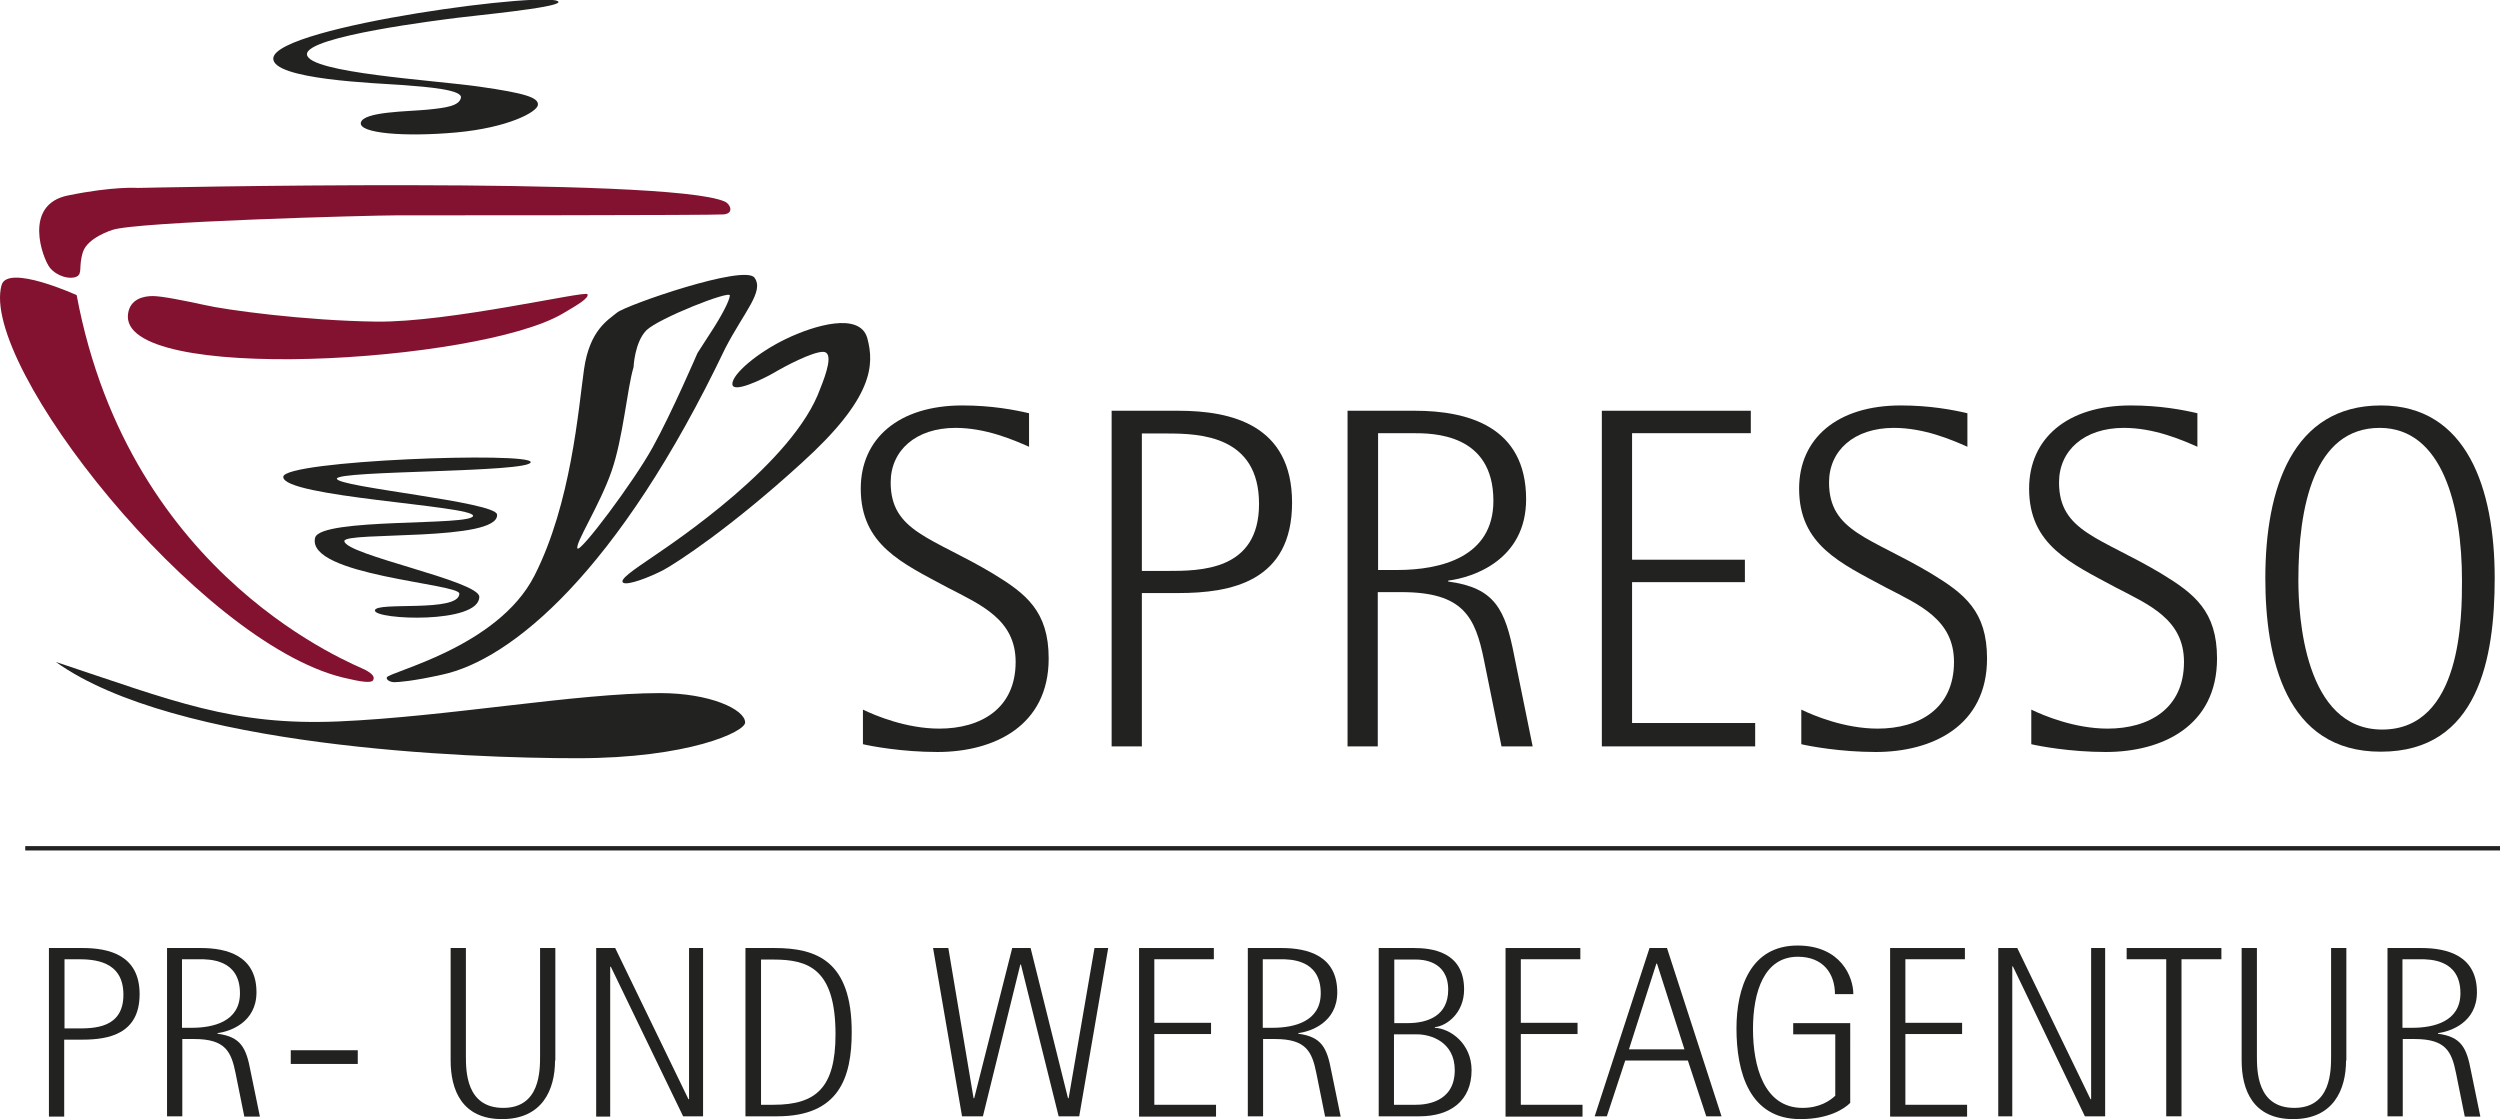 <?xml version="1.0" encoding="utf-8"?>
<!-- Generator: $$$/GeneralStr/196=Adobe Illustrator 27.6.0, SVG Export Plug-In . SVG Version: 6.00 Build 0)  -->
<svg version="1.1" id="Ebene_6" xmlns="http://www.w3.org/2000/svg" xmlns:xlink="http://www.w3.org/1999/xlink" x="0px" y="0px"
	 viewBox="0 0 802.2 359.1" enable-background="new 0 0 802.2 359.1" xml:space="preserve">
<g>
	<g>
		<path fill="#82122F" d="M232.6,64.7c-18-8.2-188.3-4.4-188.3-4.4s-7.7-0.6-22.4,2.4c-14.7,2.9-8.2,20.3-5.9,23.2
			c2.4,2.9,6.5,3.8,8.5,2.9c2.1-0.9,0.6-3.2,2.1-7.9c1.5-4.7,9.4-7.1,9.4-7.1c7.4-2.7,83.3-4.7,91.2-4.7c7.9,0,101.8,0,105-0.3
			C235.6,68.5,234.4,65.5,232.6,64.7z"/>
		<path fill="#82122F" d="M120.8,103.2c-23.2-0.3-48.6-3.8-55-5.3C59.3,96.5,52,95,49,95c-2.9,0-7.2,0.9-7.9,5.6
			c-3.5,22.9,112.7,15.9,139.5,0c4.8-2.8,8.5-5,7.9-6.2C187.9,93.2,144.1,103.5,120.8,103.2z"/>
		<path fill="#82122F" d="M117.3,215c-2.6-1.5-75.6-28.8-92.7-120.3c0,0-22.2-10.1-24.1-3.2c-7.1,25.6,63,114.5,109.5,125.9
			c6.2,1.5,9.1,1.8,9.7,0.9C120.2,217.4,120,216.5,117.3,215z"/>
	</g>
	<g>
		<g>
			<path fill="#222221" d="M242.1,89.1c-3.2-4.4-41.2,8.8-44.1,11.2c-2.9,2.4-8.8,5.6-10.6,18.2c-1.8,12.7-4.1,43-15.9,66.2
				c-11.8,23.2-47,30.9-47.4,32.7c-0.2,0.8,1.2,1.5,2.4,1.5c1.2,0,5.9-0.3,15.3-2.4c22.1-4.7,56.5-32.7,90.9-104.7
				C238.8,100,245.3,93.5,242.1,89.1z M227.6,107.4c-3.8,5.9-3.8,5.9-3.8,5.9s-8.2,19.1-14.4,30.3c-6.2,11.2-23.2,33.8-24.1,32.4
				c-0.9-1.5,7.1-13.8,10.9-24.7c3.8-10.9,5-26.5,7.1-33.5c0,0,0.3-7.9,4.1-11.8c3.8-3.8,26.8-12.9,26.8-11.2
				C234.1,96.5,231.5,101.5,227.6,107.4z"/>
		</g>
	</g>
	<g>
		<path fill="#222221" d="M278.3,108.5c-2.4-8.5-17.1-4.1-26.2,0.3c-9.1,4.4-17.1,11.2-17.1,14.4c0,3.2,9.7-1.5,13.2-3.5
			c3.5-2.1,12.4-6.8,15.9-6.8c3.5,0,1,7.1-0.9,11.8c-8.5,23.8-47.1,49.4-53.5,53.8c-6.5,4.4-11.2,7.6-9.7,8.5
			c1.5,0.9,8.5-1.8,12.9-4.1c4.4-2.4,21.5-13.5,44.4-34.4C280.3,127.7,280.6,117.1,278.3,108.5z"/>
		<path fill="#222221" d="M129.4,27.3c7.9,0.6,19.1,1.5,18.5,4.1c-0.6,2.6-4.7,3.2-10.9,3.8c-6.2,0.6-20.3,0.6-21.2,4.1
			c-0.9,3.5,14.1,4.7,30.6,3.2c16.5-1.5,25.9-6.5,26.2-8.8c0.3-2.4-4.1-3.8-18.8-5.9c-14.7-2.1-54.7-4.4-55.3-10.3
			c-0.6-5.9,43.8-11.2,48.3-11.8c4.4-0.6,32.1-3.2,32.4-5c0-4.1-90.3,7.6-91.5,17.9C87,25.6,121.4,26.7,129.4,27.3z"/>
		<path fill="#222221" d="M211.8,222.4c-26.8,0-68.3,7.6-103.3,9.1c-34,1.4-52.7-6.5-90.6-19.1c38.3,27.4,131.8,30.9,167.4,30.9
			c35.6,0,53.9-8.5,53.8-11.5C239,227.6,227.8,222.4,211.8,222.4z"/>
		<path fill="#222221" d="M170.3,148.3c0.2-3.4-79.2-0.6-79.4,4.7c-0.3,6.5,60.9,9.2,60.9,12.5c-0.1,3.4-49.2,0.5-50.7,7.1
			c-2.8,12.1,46.4,14.6,46.3,17.9c-0.1,6.2-27.1,2.4-27.1,5.4c0,3,33.5,4.4,33.5-4.4c0-5.1-43.2-13.5-43.3-17.9
			c0-3.1,49.8,0.3,49-8.5c-0.3-4.1-51.4-8.8-51.4-11.5C108.1,150.9,170,151.7,170.3,148.3z"/>
	</g>
	<g>
		<path fill="#222221" d="M330.3,143.4c-5.2-2.3-14-6.1-23.7-6.1c-12.8,0-20.8,7.3-20.8,17.5c0,15.9,13.4,17.6,32.9,29.3
			c10.5,6.4,17.8,12,17.8,27.2c0,21.7-17.6,30-35.7,30c-11.4,0-21.4-1.9-23.9-2.5v-11.1c3.9,1.9,13.9,6.1,24.5,6.1
			c13.3,0,24.5-6.4,24.5-21.4c0-13.6-11.1-18.3-21.9-23.9c-14.5-7.8-27.8-13.6-27.8-31.7c0-16.1,12.2-26.7,32.6-26.7
			c9.4,0,16.7,1.4,21.4,2.5V143.4z"/>
		<path fill="#222221" d="M356.7,131.8h21.4c17,0,36.5,4.5,36.5,29.5c0,25.3-19.5,29-36.5,29h-11.7v49.2h-9.7V131.8z M366.4,183.2
			h8.1c10.6,0,29.5,0,29.5-21.5c0-21.9-18.9-22.6-29.5-22.6h-8.1V183.2z"/>
		<path fill="#222221" d="M432.5,131.8h21.5c16.9,0,35.7,5,35.7,28.4c0,19.4-16.9,25.1-25,26.1v0.3c15,2,18.3,8.9,21.2,23.9l5.9,29
			h-10l-5.6-27.6c-2.8-13.9-6.6-21.9-26.5-21.9h-7.6v49.5h-9.7V131.8z M442.2,182.9h6.1c14,0,30.9-4.1,30.9-22.2
			c0-21.7-19.5-21.7-25.9-21.7h-11.1V182.9z"/>
		<path fill="#222221" d="M514,131.8h47.8v7.2h-38.1v40.6h36.2v7.2h-36.2V232h39.5v7.5H514V131.8z"/>
		<path fill="#222221" d="M631.4,143.4c-5.2-2.3-14-6.1-23.7-6.1c-12.8,0-20.8,7.3-20.8,17.5c0,15.9,13.4,17.6,32.9,29.3
			c10.5,6.4,17.8,12,17.8,27.2c0,21.7-17.6,30-35.7,30c-11.4,0-21.4-1.9-23.9-2.5v-11.1c3.9,1.9,13.9,6.1,24.5,6.1
			c13.3,0,24.5-6.4,24.5-21.4c0-13.6-11.1-18.3-21.9-23.9c-14.5-7.8-27.8-13.6-27.8-31.7c0-16.1,12.2-26.7,32.6-26.7
			c9.4,0,16.7,1.4,21.4,2.5V143.4z"/>
		<path fill="#222221" d="M705.2,143.4c-5.2-2.3-14-6.1-23.7-6.1c-12.8,0-20.8,7.3-20.8,17.5c0,15.9,13.4,17.6,32.9,29.3
			c10.5,6.4,17.8,12,17.8,27.2c0,21.7-17.6,30-35.7,30c-11.4,0-21.4-1.9-23.9-2.5v-11.1c3.9,1.9,13.9,6.1,24.5,6.1
			c13.3,0,24.5-6.4,24.5-21.4c0-13.6-11.1-18.3-21.9-23.9c-14.5-7.8-27.8-13.6-27.8-31.7c0-16.1,12.2-26.7,32.6-26.7
			c9.4,0,16.7,1.4,21.4,2.5V143.4z"/>
		<path fill="#222221" d="M726.9,185.5c0-28.7,8.7-55.4,37.1-55.4c27.6,0,36.5,26.7,36.5,55.4c0,25.6-5.2,55.7-36.5,55.7
			C733.3,241.3,726.9,211.1,726.9,185.5z M764.4,234.1c25.6,0,25.6-36.5,25.6-47.9c0-23.6-6.2-48.9-26.4-48.9
			c-21.1,0-26.1,25.3-26.1,48.9C737.5,197.5,739.4,234.1,764.4,234.1z"/>
	</g>
	<g>
		<path fill="#222221" d="M15.8,304.2h10.7c8.5,0,18.3,2.3,18.3,14.8c0,12.7-9.8,14.6-18.3,14.6h-5.9v24.7h-4.9V304.2z M20.7,330
			h4.1c5.3,0,14.8,0,14.8-10.8c0-11-9.5-11.4-14.8-11.4h-4.1V330z"/>
		<path fill="#222221" d="M53.6,304.2h10.8c8.5,0,17.9,2.5,17.9,14.2c0,9.7-8.5,12.6-12.5,13.1v0.2c7.5,1,9.2,4.5,10.6,12l3,14.6h-5
			l-2.8-13.9c-1.4-7-3.3-11-13.3-11h-3.8v24.8h-4.9V304.2z M58.4,329.8h3.1c7,0,15.5-2,15.5-11.1c0-10.9-9.8-10.9-13-10.9h-5.6
			V329.8z"/>
		<path fill="#222221" d="M93.3,337h21.5v4.4H93.3V337z"/>
		<path fill="#222221" d="M178.1,340.3c0,9.4-4.1,18.8-17,18.8c-12.9,0-16.5-9.4-16.5-18.8v-36.1h4.9v34.6c0,4.8,0,16.7,12,16.7
			c11.8,0,11.8-11.9,11.8-16.7v-34.6h4.9V340.3z"/>
		<path fill="#222221" d="M191.4,304.2h6l23.5,48.5h0.2v-48.5h4.5v54h-6.4L196,310.2h-0.2v48.1h-4.5V304.2z"/>
		<path fill="#222221" d="M239.3,304.2h9.2c13.5,0,24.8,4.1,24.8,27c0,14.6-4.1,27-23.9,27h-10.2V304.2z M244.2,354.5h4
			c13.7,0,19.9-5.5,19.9-22.6c0-21.1-8.8-24-19.9-24h-4V354.5z"/>
		<path fill="#222221" d="M299.4,304.2h4.9l8.1,48.2h0.2l12.2-48.2h5.9l12,48.2h0.2l8.3-48.2h4.4l-9.3,54h-6.6l-12.1-48.7h-0.2
			l-12,48.7h-6.7L299.4,304.2z"/>
		<path fill="#222221" d="M365.5,304.2h24v3.6h-19.1v20.4h18.2v3.6h-18.2v22.7h19.8v3.8h-24.7V304.2z"/>
		<path fill="#222221" d="M400.4,304.2h10.8c8.5,0,17.9,2.5,17.9,14.2c0,9.7-8.5,12.6-12.5,13.1v0.2c7.5,1,9.2,4.5,10.6,12l3,14.6
			h-5l-2.8-13.9c-1.4-7-3.3-11-13.3-11h-3.8v24.8h-4.9V304.2z M405.2,329.8h3.1c7,0,15.5-2,15.5-11.1c0-10.9-9.8-10.9-13-10.9h-5.6
			V329.8z"/>
		<path fill="#222221" d="M442.5,304.2h11.2c5.6,0,16.1,1.1,16.1,13.3c0,7.5-5.5,11.7-9.4,12.1v0.2c4.9,0.2,11.8,5,11.8,13.6
			c0,9.9-6.9,14.8-16.7,14.8h-13.1V304.2z M447.3,328.3h4.4c6.5,0,13-2.4,13-10.7c0-9.5-8.6-9.7-10.3-9.7h-7V328.3z M447.3,354.5h7
			c2.7,0,12.5-0.5,12.5-11.1c0-9.1-7.7-11.5-12.1-11.5h-7.4V354.5z"/>
		<path fill="#222221" d="M483.1,304.2h24v3.6h-19.1v20.4h18.2v3.6h-18.2v22.7h19.8v3.8h-24.7V304.2z"/>
		<path fill="#222221" d="M529.3,304.2h5.6l17.5,54h-4.9l-5.9-17.9h-20.1l-5.9,17.9h-3.9L529.3,304.2z M522.7,336.7h17.8l-8.8-27.5
			h-0.2L522.7,336.7z"/>
		<path fill="#222221" d="M593.7,353.9c-2,2-7,5.2-16,5.2c-16.4,0-20.5-15.1-20.5-29.1c0-13,4.5-26.6,19.6-26.6
			c13.9,0,17.9,10.1,17.9,15.6h-5.9c0-6.5-3.7-12-11.9-12c-10.8,0-14.4,11.2-14.4,23.2c0,11.7,3.4,25.3,15.9,25.3
			c5.5,0,8.8-2.3,10.5-3.9v-19.7h-13.5v-3.6h18.3V353.9z"/>
		<path fill="#222221" d="M606.5,304.2h24v3.6h-19.1v20.4h18.2v3.6h-18.2v22.7h19.8v3.8h-24.7V304.2z"/>
		<path fill="#222221" d="M641.3,304.2h6l23.5,48.5h0.2v-48.5h4.5v54H669l-23.1-48.1h-0.2v48.1h-4.5V304.2z"/>
		<path fill="#222221" d="M695.2,307.8h-12.8v-3.6h30.4v3.6H700v50.4h-4.9V307.8z"/>
		<path fill="#222221" d="M752.8,340.3c0,9.4-4.1,18.8-17,18.8s-16.5-9.4-16.5-18.8v-36.1h4.9v34.6c0,4.8,0,16.7,12,16.7
			c11.8,0,11.8-11.9,11.8-16.7v-34.6h4.9V340.3z"/>
		<path fill="#222221" d="M766.1,304.2h10.8c8.5,0,17.9,2.5,17.9,14.2c0,9.7-8.5,12.6-12.5,13.1v0.2c7.5,1,9.2,4.5,10.6,12l3,14.6
			h-5l-2.8-13.9c-1.4-7-3.3-11-13.3-11h-3.8v24.8h-4.9V304.2z M770.9,329.8h3.1c7,0,15.5-2,15.5-11.1c0-10.9-9.8-10.9-13-10.9h-5.6
			V329.8z"/>
	</g>
	<g>
		<rect x="8.1" y="271.5" fill="#222221" width="794.1" height="1.4"/>
	</g>
</g>
</svg>
